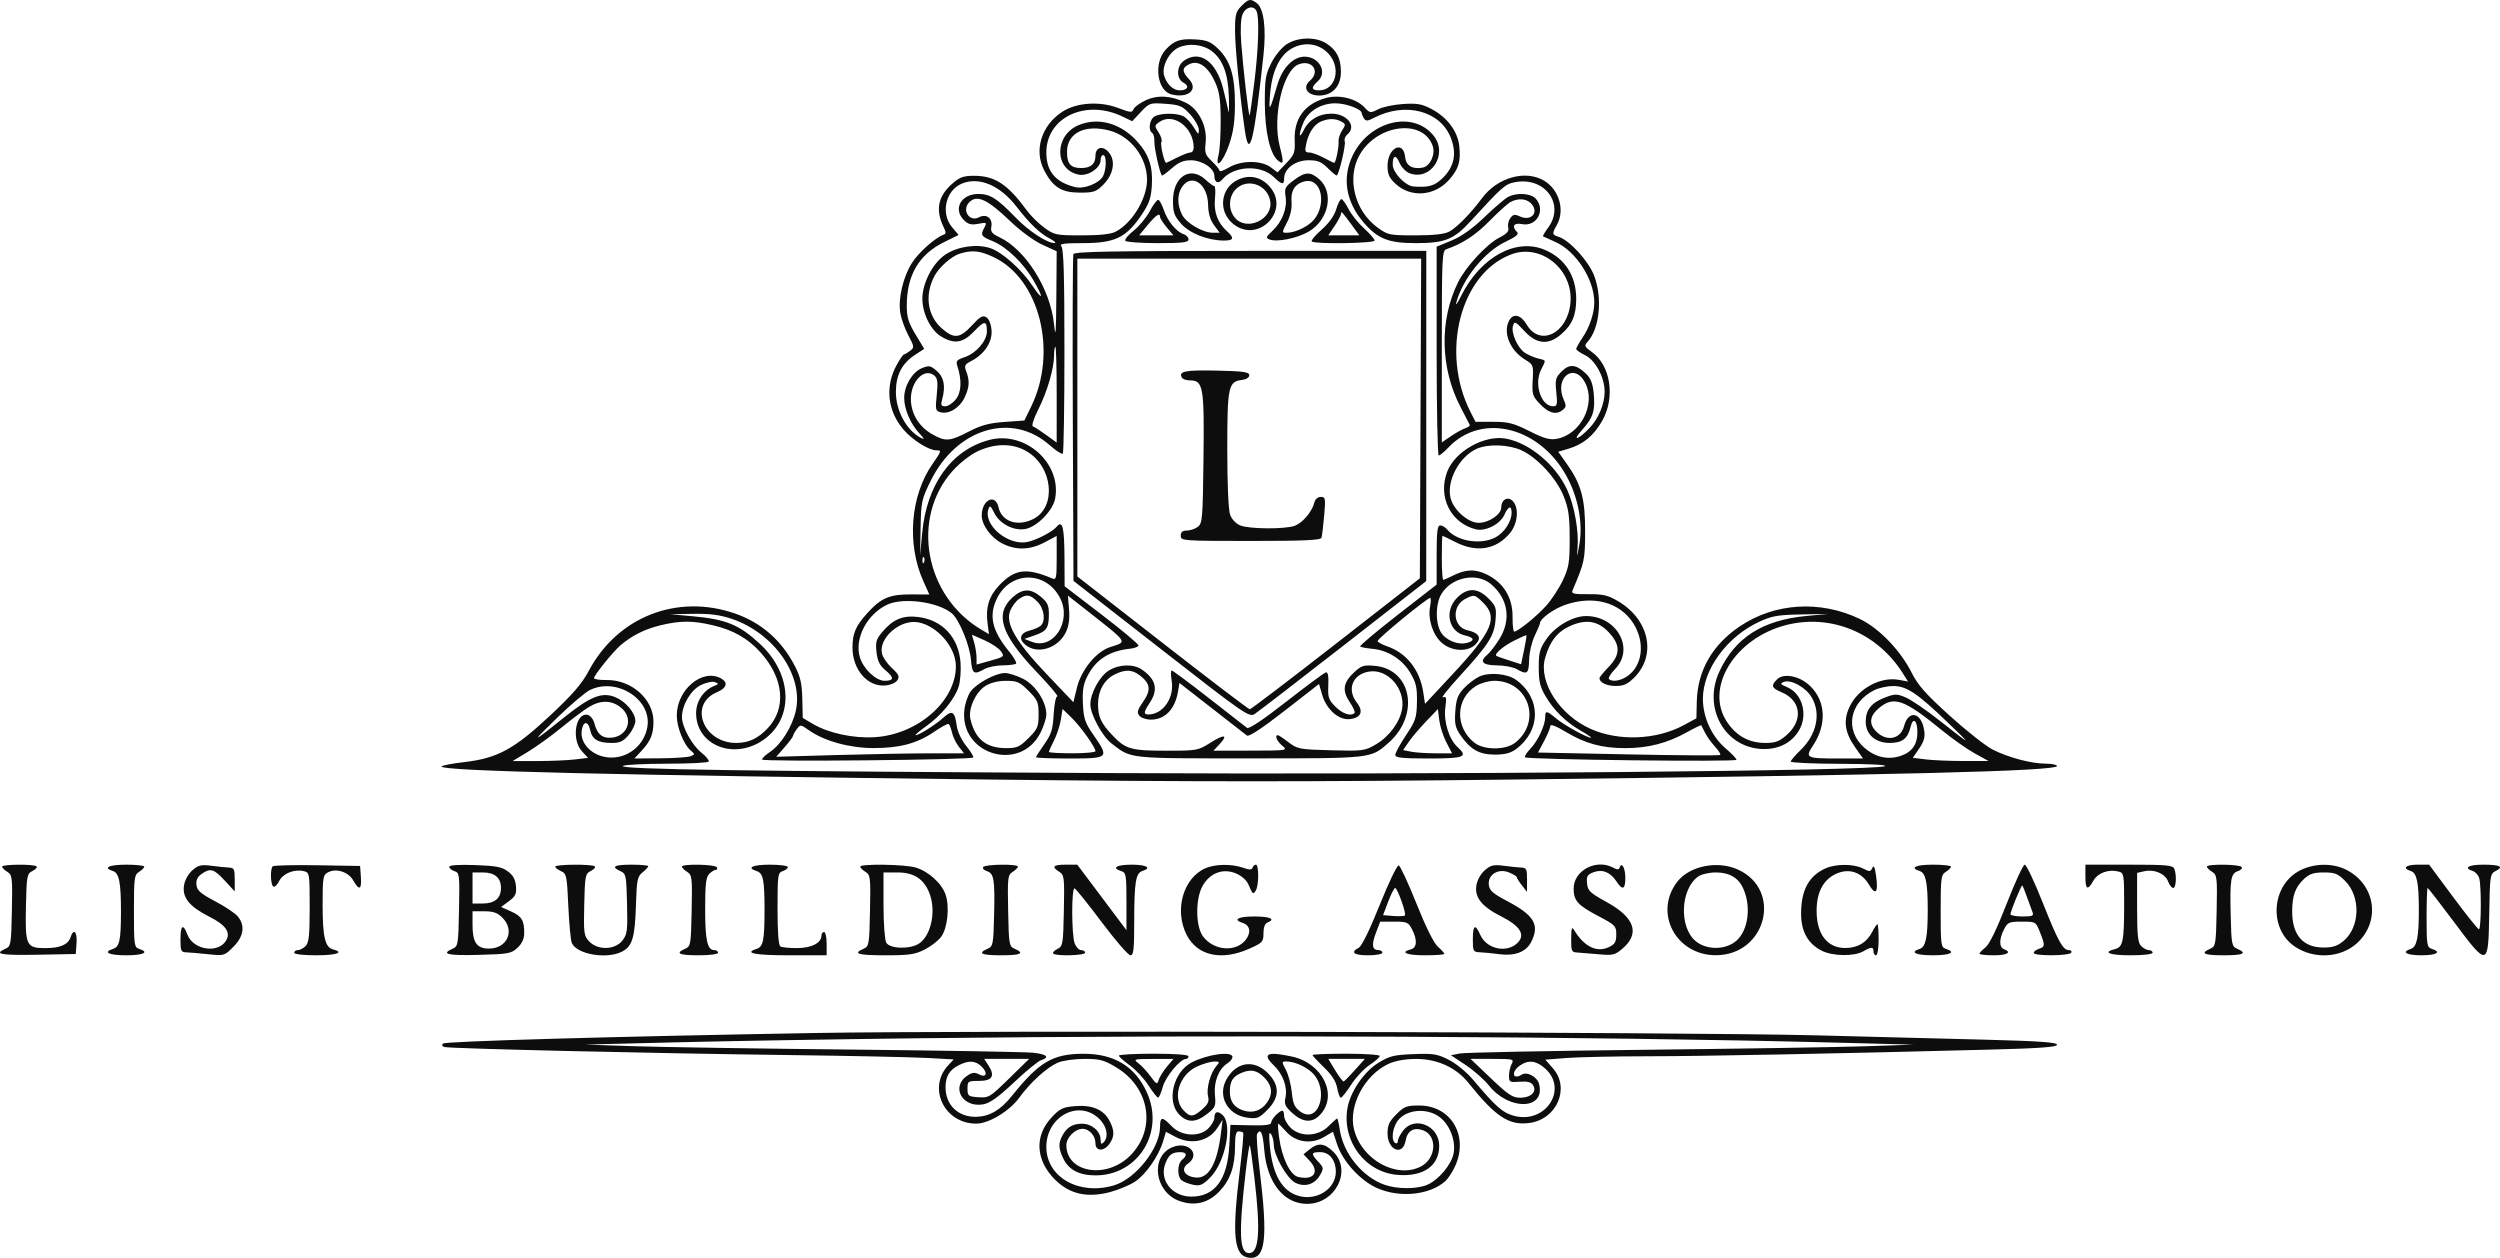 <?xml version="1.0" encoding="UTF-8"?>
<svg xmlns="http://www.w3.org/2000/svg" width="159" height="80" viewBox="0 0 159 80" fill="none">
  <path fill-rule="evenodd" clip-rule="evenodd" d="M79.929 0.196C80.377 0.524 80.541 1.793 80.357 3.503C79.766 8.99 79.454 10.246 79.171 8.285C78.849 6.055 78.548 3 78.548 1.958C78.548 0.937 78.599 0.738 78.951 0.385C79.414 -0.079 79.525 -0.1 79.929 0.196ZM79.02 0.928C78.914 1.2 78.882 1.906 78.94 2.696C79.062 4.352 79.413 7.404 79.475 7.342C79.501 7.316 79.635 6.375 79.774 5.249C80.036 3.134 80.102 1.19 79.927 0.736C79.764 0.31 79.216 0.426 79.02 0.928ZM77.478 3.109C78.256 3.865 78.549 4.836 78.542 6.64C78.537 7.741 78.44 8.412 78.172 9.194C77.779 10.34 77.246 10.855 77.503 9.841C77.58 9.536 77.64 8.546 77.635 7.64C77.629 6.33 77.557 5.835 77.281 5.224C76.84 4.246 76.232 3.812 75.664 4.072C75.164 4.3 75.154 4.541 75.624 5.042C76.237 5.696 75.568 6.271 74.506 6.004C73.586 5.772 73.356 4.001 74.137 3.158C74.678 2.575 75.054 2.447 76.046 2.508C76.768 2.553 77.009 2.654 77.478 3.109ZM84.373 2.772C85.016 3.197 85.275 3.706 85.282 4.559C85.29 5.477 84.746 6.075 83.904 6.075C83.137 6.075 82.813 5.561 83.31 5.135C83.994 4.548 83.454 3.764 82.593 4.092C81.598 4.471 80.911 7.432 81.388 9.287C81.663 10.358 81.644 10.512 81.273 10.204C80.771 9.786 80.446 8.363 80.442 6.569C80.439 5.049 80.488 4.74 80.849 4.016C81.08 3.554 81.505 3.031 81.819 2.822C82.534 2.348 83.695 2.325 84.373 2.772ZM74.966 3.021C74.351 3.298 73.865 4.237 74.039 4.811C74.206 5.361 74.614 5.746 75.029 5.746C75.541 5.746 75.672 5.472 75.264 5.254C74.8 5.005 74.819 4.196 75.297 3.861C76.301 3.156 77.346 3.894 77.787 5.619C77.932 6.187 78.083 6.837 78.124 7.063C78.165 7.29 78.178 6.874 78.155 6.14C78.108 4.675 77.764 3.771 77.053 3.239C76.496 2.822 75.614 2.73 74.966 3.021ZM82.164 3.079C81.383 3.51 80.891 4.543 80.777 5.993C80.682 7.196 80.736 7.127 81.244 5.385C81.555 4.32 82.247 3.604 82.968 3.604C83.902 3.604 84.443 4.594 83.818 5.161C83.369 5.568 83.391 5.746 83.89 5.746C84.947 5.746 85.32 4.344 84.507 3.432C83.915 2.769 82.982 2.628 82.164 3.079ZM75.424 6.535C76.234 6.931 76.79 8.044 76.68 9.051C76.606 9.723 76.649 9.852 77.08 10.259C77.345 10.51 77.561 10.78 77.561 10.86C77.561 10.94 77.832 10.845 78.162 10.65C78.94 10.19 80.213 10.186 80.821 10.641L81.251 10.962L81.814 10.372C82.322 9.839 82.374 9.697 82.342 8.93C82.284 7.537 82.983 6.595 84.35 6.227C85.18 6.003 86.254 6.269 86.778 6.827C87.126 7.199 87.16 7.203 87.651 6.949C87.932 6.803 88.643 6.653 89.232 6.615C90.119 6.557 90.426 6.61 91.032 6.928C92.029 7.45 92.702 8.336 92.807 9.265C92.918 10.258 92.779 10.733 92.174 11.423C91.248 12.48 89.725 12.597 88.752 11.686C88.35 11.31 88.247 11.078 88.247 10.55C88.247 9.394 89.26 8.885 89.367 9.988C89.42 10.54 89.831 10.786 90.489 10.659C90.959 10.568 91.307 9.804 91.118 9.274C90.504 7.546 87.62 7.886 86.49 9.819C85.628 11.292 86.139 13.404 87.617 14.476C88.267 14.948 88.368 14.969 90.006 14.969C91.163 14.969 91.859 14.894 92.159 14.736C92.65 14.477 93.539 13.574 94.248 12.614C95.232 11.279 97.035 10.776 98.225 11.504C99.172 12.082 99.54 13.389 99.014 14.31C98.699 14.863 98.709 14.928 99.125 15.06C99.832 15.285 101.045 16.616 101.393 17.546C101.927 18.977 101.736 20.893 100.973 21.737C100.744 21.991 100.768 22.049 101.243 22.388C102.442 23.243 102.746 25.285 101.895 26.772C101.351 27.721 100.695 28.261 99.743 28.543L99.103 28.732L99.668 29.529C100.572 30.803 100.824 31.747 100.814 33.828C100.806 35.624 100.782 35.736 100.016 37.543C99.924 37.761 100.075 37.798 101.023 37.79C101.955 37.782 102.265 37.856 102.913 38.237C104.891 39.403 105.372 41.655 103.948 43.083C103.518 43.513 103.269 43.628 102.762 43.628C102.183 43.628 101.727 43.407 101.727 43.126C101.727 43.068 101.986 42.752 102.302 42.426C103.059 41.645 103.07 41.032 102.343 40.243C101.644 39.485 100.894 39.354 99.864 39.811C99.048 40.172 98.553 40.808 98.264 41.867C97.846 43.395 99.204 45.49 101.181 46.365C102.963 47.155 105.357 47.057 107.085 46.122L107.891 45.685L107.916 44.616C107.961 42.655 108.906 41.006 110.661 39.829C112.883 38.339 115.758 38.162 118.271 39.358C119.5 39.944 120.875 41.367 121.583 42.787C121.975 43.573 122.475 44.138 124.006 45.523C125.067 46.482 126.294 47.45 126.733 47.673C127.734 48.181 129.2 48.569 130.118 48.569C130.506 48.569 130.824 48.636 130.824 48.717C130.824 49.044 120.781 49.294 96.16 49.58C83.605 49.726 75.688 49.726 63.035 49.58C39.177 49.304 28.08 49.041 28.08 48.752C28.08 48.689 28.743 48.561 29.554 48.466C31.646 48.223 32.715 47.638 35.03 45.469C36.429 44.158 37.013 43.48 37.447 42.664C39.271 39.235 43.056 37.747 46.733 39.014C48.415 39.594 49.71 40.727 50.553 42.358C50.905 43.038 51.003 43.47 51.026 44.438L51.055 45.66L51.693 46.037C52.699 46.632 54.283 46.972 55.648 46.884C58.383 46.708 60.794 44.592 60.794 42.367C60.794 41.172 59.623 39.81 58.399 39.58C57.255 39.365 55.849 40.593 56.099 41.588C56.157 41.821 56.441 42.228 56.73 42.493C57.159 42.885 57.222 43.026 57.076 43.259C56.972 43.425 56.645 43.567 56.296 43.597C55.174 43.692 54.218 42.583 54.218 41.184C54.218 40.289 54.419 39.818 55.144 39.014C56.031 38.03 56.566 37.798 57.937 37.804L59.107 37.81L58.728 36.972C57.657 34.601 57.899 31.522 59.314 29.5C59.882 28.687 59.896 28.64 59.554 28.64C59.066 28.64 58.029 27.986 57.461 27.321C56.43 26.114 56.275 24.554 57.05 23.173C57.243 22.828 57.444 22.543 57.495 22.54C57.546 22.538 57.72 22.435 57.881 22.312C58.16 22.101 58.154 22.052 57.773 21.333C57.552 20.917 57.322 20.282 57.261 19.922C57.108 19.015 57.429 17.626 57.998 16.726C58.424 16.053 59.493 15.102 60.023 14.924C60.173 14.873 60.173 14.767 60.023 14.461C59.48 13.354 59.648 12.488 60.563 11.683C61.037 11.266 61.274 11.181 61.957 11.181C63.27 11.181 64.088 11.718 65.299 13.374C65.552 13.72 66.058 14.221 66.424 14.486C67.059 14.947 67.169 14.969 68.799 14.969C69.952 14.969 70.654 14.893 70.953 14.737C72.014 14.181 72.951 12.63 72.951 11.428C72.951 10.012 71.903 8.649 70.543 8.298C68.982 7.895 67.862 8.463 67.862 9.658C67.862 10.425 68.093 10.687 68.766 10.687C69.374 10.687 69.671 10.431 69.671 9.908C69.671 9.344 70.15 9.234 70.534 9.708C70.97 10.248 70.817 11.097 70.166 11.749C69.72 12.196 69.557 12.252 68.693 12.252C67.519 12.252 66.97 11.912 66.413 10.842C65.747 9.56 66.224 7.994 67.549 7.116C68.446 6.521 69.941 6.418 71.119 6.869C71.887 7.164 72.003 7.173 72.089 6.95C72.143 6.81 72.49 6.554 72.86 6.381C73.624 6.025 74.484 6.076 75.424 6.535ZM72.562 7.119L72.007 7.709L71.373 7.405C69.04 6.287 66.547 7.471 66.547 9.699C66.547 10.903 67.13 11.598 68.395 11.902C68.955 12.036 69.909 11.658 70.151 11.206C70.374 10.788 70.383 9.863 70.164 9.863C70.073 9.863 69.999 10.006 69.999 10.181C69.999 10.688 69.192 11.225 68.605 11.107C67.042 10.794 67.039 8.613 68.6 7.959C69.849 7.437 71.28 7.834 72.322 8.992C73.082 9.837 73.342 10.636 73.254 11.857C73.197 12.655 73.069 12.995 72.537 13.764C71.595 15.128 70.872 15.463 68.872 15.463C67.652 15.463 67.347 15.507 67.501 15.661C67.647 15.808 67.698 17.511 67.698 22.304C67.698 25.849 67.651 28.797 67.594 28.854C67.537 28.911 67.154 28.663 66.745 28.302C64.347 26.187 60.84 27.241 59.198 30.571C58.612 31.757 58.579 31.911 58.55 33.566L58.52 35.31L58.65 33.91C58.937 30.806 60.511 28.618 62.916 27.981C65.194 27.378 67.529 29.457 67.107 31.712C66.966 32.468 65.97 33.491 65.232 33.639C64.49 33.787 63.584 33.326 63.233 32.622C62.996 32.145 62.947 32.116 62.859 32.394C62.534 33.42 64.163 34.753 65.383 34.46C65.995 34.313 66.944 33.813 67.201 33.503C67.574 33.053 67.692 33.521 67.701 35.475L67.71 37.287L70.078 39.099C71.381 40.095 72.429 40.976 72.407 41.057C72.385 41.138 72.149 41.228 71.882 41.256C70.552 41.397 69.7 41.944 69.162 42.999C68.895 43.523 68.832 43.907 68.874 44.76C68.919 45.709 69.007 45.968 69.545 46.743C70.561 48.208 70.529 48.24 68.027 48.24C66.851 48.24 65.89 48.205 65.89 48.162C65.89 48.119 66.128 47.746 66.419 47.332C66.865 46.697 66.958 46.401 67.013 45.433C67.049 44.803 67.152 44.287 67.243 44.287C67.334 44.287 66.744 43.591 65.933 42.74C63.653 40.351 63.234 39.046 64.407 37.987C65.034 37.42 65.556 37.413 66.206 37.96C66.623 38.312 66.711 38.507 66.709 39.072C66.706 39.95 66.575 40.141 65.791 40.413L65.15 40.636L65.627 40.82C67.003 41.349 68.184 39.511 67.419 38.031C66.528 36.308 64.304 36.299 63.43 38.015C62.868 39.12 63.075 40.085 64.161 41.412C64.472 41.792 64.68 42.15 64.623 42.207C64.566 42.264 64.181 42.313 63.766 42.316C63.352 42.319 62.828 42.428 62.602 42.557C61.936 42.939 61.825 42.858 61.749 41.939C61.674 41.029 60.998 39.391 60.54 39.011C59.658 38.277 57.431 37.978 56.422 38.458C55.132 39.071 54.332 40.614 54.688 41.804C54.908 42.538 55.706 43.298 56.258 43.298C56.859 43.298 56.883 43.105 56.34 42.651C55.947 42.321 55.811 42.053 55.746 41.477C55.674 40.836 55.726 40.655 56.111 40.197C56.787 39.391 57.418 39.124 58.381 39.239C59.934 39.423 60.974 40.538 61.09 42.144C61.128 42.669 61.073 43.361 60.968 43.681C60.704 44.482 59.861 45.507 58.906 46.187C58.466 46.501 58.165 46.757 58.238 46.757C58.453 46.757 59.525 46.079 59.999 45.643C60.544 45.142 60.724 45.242 60.84 46.112C60.896 46.53 61.134 47.045 61.455 47.445C61.742 47.803 61.941 48.133 61.897 48.177C61.744 48.331 48.464 48.459 48.465 48.307C48.465 48.225 48.69 48.009 48.965 47.828C49.667 47.366 50.386 46.221 50.613 45.205C51.113 42.967 49.228 40.263 46.538 39.359C45.776 39.103 45.149 39.022 44.072 39.04L42.629 39.065L44.026 39.191C46.188 39.386 47.018 39.727 48.35 40.969C50.478 42.953 50.497 45.857 48.392 47.163C46.53 48.318 44.272 47.329 44.272 45.358C44.272 44.603 44.742 43.896 45.423 43.626C45.716 43.511 45.721 43.484 45.476 43.384C45.324 43.322 44.926 43.402 44.592 43.561C43.95 43.866 43.379 44.818 43.372 45.593C43.366 46.213 44.003 47.384 44.609 47.868C44.91 48.108 45.119 48.364 45.074 48.437C45.029 48.51 43.832 48.57 42.413 48.572C40.995 48.573 39.735 48.637 39.615 48.713C39.27 48.932 47.462 49.052 70.575 49.168C91.976 49.275 119.126 49.033 119.876 48.73C120.083 48.646 118.959 48.586 117.056 48.579C115.316 48.574 113.892 48.509 113.892 48.437C113.892 48.364 114.159 48.049 114.486 47.737C115.551 46.721 115.838 45.363 115.207 44.326C114.828 43.703 113.899 43.196 113.454 43.37C113.195 43.471 113.227 43.52 113.675 43.71C114.651 44.124 115.008 45.501 114.396 46.491C113.929 47.246 113.139 47.652 112.161 47.639C109.727 47.605 108.266 45.045 109.351 42.711C110.353 40.555 112.095 39.441 114.878 39.177L116.275 39.044L114.549 39.078C113.072 39.106 112.687 39.173 111.883 39.546C109.828 40.498 108.301 42.59 108.304 44.451C108.306 45.627 108.865 46.839 109.759 47.606C110.133 47.926 110.439 48.249 110.439 48.323C110.439 48.47 97.143 48.314 96.994 48.164C96.943 48.113 97.095 47.868 97.333 47.62C97.809 47.122 98.275 46.128 98.275 45.61C98.275 45.176 98.37 45.188 98.973 45.696C99.465 46.111 100.936 46.924 101.187 46.92C101.258 46.919 100.983 46.728 100.576 46.497C99.608 45.946 98.843 45.203 98.302 44.287C97.945 43.683 97.864 43.342 97.864 42.448C97.864 41.495 97.929 41.256 98.359 40.636C98.922 39.824 100.033 39.181 100.874 39.181C102.835 39.181 103.979 41.249 102.731 42.539C102.447 42.833 102.265 43.124 102.327 43.186C102.521 43.381 103.038 43.309 103.467 43.027C104.468 42.37 104.653 40.866 103.882 39.649C103.026 38.296 101.319 37.839 99.517 38.48C98.786 38.74 97.946 39.355 97.946 39.63C97.946 39.688 97.794 40.05 97.608 40.435C97.418 40.828 97.262 41.5 97.251 41.969C97.231 42.86 97.129 42.937 96.466 42.557C96.24 42.428 95.667 42.319 95.192 42.316C94.274 42.31 94.069 42.071 94.604 41.63C94.755 41.506 95.088 41.075 95.344 40.672C96.132 39.431 95.93 38.081 94.816 37.142C93.923 36.389 92.325 36.708 91.68 37.768C91.309 38.378 91.276 39.51 91.612 40.159C91.884 40.686 92.689 41.039 93.28 40.891C93.816 40.756 93.771 40.547 93.179 40.416C92.122 40.184 91.841 38.848 92.673 38.015C93.328 37.359 93.979 37.373 94.663 38.058C95.142 38.538 95.181 38.655 95.117 39.422C95.034 40.434 94.682 40.986 92.853 42.984C92.116 43.79 91.628 44.405 91.769 44.351C91.988 44.267 92.011 44.366 91.922 45.011C91.805 45.872 92.159 47.021 92.691 47.504C93.392 48.139 93.145 48.24 90.877 48.24C89.165 48.24 88.74 48.194 88.74 48.011C88.74 47.886 89.046 47.324 89.419 46.764C90.037 45.837 90.101 45.644 90.118 44.645C90.134 43.731 90.064 43.42 89.701 42.803C89.194 41.939 88.272 41.353 87.277 41.264C86.9 41.23 86.554 41.163 86.507 41.116C86.459 41.068 87.534 40.164 88.895 39.105L91.37 37.181V35.299C91.37 33.809 91.418 33.416 91.597 33.416C91.721 33.416 91.919 33.532 92.037 33.674C92.657 34.423 94.16 34.671 95.107 34.18C95.667 33.89 96.138 33.169 96.138 32.601C96.138 32.119 95.924 32.184 95.677 32.742C95.415 33.337 94.471 33.817 93.863 33.665C92.263 33.264 91.436 31.61 92.038 30.009C92.527 28.706 94.413 27.642 95.781 27.897C97.287 28.176 98.956 29.575 99.678 31.164C100.138 32.176 100.427 33.817 100.331 34.877C100.273 35.518 100.29 35.485 100.44 34.675C100.674 33.41 100.423 31.867 99.767 30.541C98.111 27.195 94.303 26.158 92.12 28.46C91.855 28.74 91.577 28.969 91.504 28.969C91.43 28.969 91.37 25.981 91.37 22.329V15.688L92.315 15.3C92.95 15.039 93.639 14.549 94.411 13.809C95.044 13.202 95.724 12.623 95.921 12.52C96.473 12.234 97.364 12.293 97.674 12.635C98.323 13.354 97.737 14.441 96.799 14.254C96.277 14.149 96.124 14.395 96.485 14.758C96.62 14.893 96.426 15.056 95.751 15.376C94.413 16.01 93.025 17.728 92.618 19.251C92.558 19.478 92.697 19.283 92.929 18.818C94.153 16.359 96.403 15.115 98.236 15.883C99.526 16.423 100.247 17.543 100.247 19.006C100.247 20.064 99.98 20.679 99.254 21.291C98.457 21.963 97.718 21.886 96.949 21.052C96.389 20.445 96.321 20.413 96.227 20.71C96.086 21.156 96.516 22.134 96.987 22.439C97.198 22.576 97.574 22.738 97.822 22.799C98.356 22.931 98.338 22.861 98.009 23.523C97.551 24.442 98.017 25.84 98.781 25.84C99.036 25.84 99.061 25.726 98.981 24.948C98.898 24.14 98.93 24.015 99.324 23.62C99.823 23.12 100.248 23.165 100.886 23.783C101.165 24.053 101.302 24.405 101.358 24.993C101.467 26.121 101.33 26.555 100.613 27.353C99.937 28.105 100.373 27.98 101.102 27.213C101.671 26.612 102.055 25.684 102.055 24.909C102.055 23.999 101.463 22.901 100.802 22.585C100.497 22.439 100.247 22.263 100.247 22.193C100.247 22.123 100.431 21.795 100.656 21.463C101.097 20.811 101.396 19.916 101.397 19.24C101.4 17.773 100.227 15.956 98.904 15.38C98.513 15.209 98.167 15.052 98.137 15.032C98.106 15.012 98.252 14.763 98.462 14.479C99.552 13.001 98.265 11.228 96.362 11.586C95.729 11.705 95.558 11.855 93.507 14.092C92.462 15.232 91.881 15.463 90.065 15.463C88.295 15.463 87.62 15.195 86.712 14.132C85.603 12.835 85.353 11.342 86.008 9.934C87.052 7.688 89.886 6.984 91.191 8.647C92.112 9.819 90.997 11.531 89.648 11.018C89.412 10.928 89.124 10.63 89.009 10.356C88.781 9.812 88.576 9.863 88.576 10.465C88.576 10.972 89.376 11.821 89.891 11.86C90.88 11.935 91.256 11.822 91.785 11.293C92.494 10.582 92.655 9.768 92.279 8.783C91.618 7.049 89.386 6.459 87.395 7.49C86.976 7.708 86.864 7.715 86.748 7.532C86.671 7.41 86.607 7.257 86.605 7.191C86.6 6.939 85.601 6.569 84.926 6.57C84.02 6.571 83.201 7.068 82.894 7.803C82.571 8.577 82.601 8.923 82.933 8.249C83.246 7.612 83.899 7.228 84.668 7.228C85.685 7.228 86.31 8.037 85.691 8.552C85.551 8.668 85.478 8.869 85.527 8.998C85.603 9.197 85.193 10.975 85.028 11.16C84.998 11.193 84.743 10.99 84.46 10.707C84.039 10.284 83.816 10.193 83.213 10.193C82.392 10.193 81.671 10.728 81.671 11.338C81.671 11.783 81.534 11.763 80.989 11.24C80.174 10.457 78.453 10.55 77.736 11.415C77.482 11.723 77.233 11.608 77.233 11.183C77.233 10.707 76.456 10.193 75.737 10.193C75.266 10.193 74.959 10.323 74.52 10.709C74.198 10.992 73.915 11.196 73.891 11.162C73.746 10.946 73.401 9.376 73.418 9.004C73.429 8.758 73.367 8.512 73.28 8.459C73.002 8.287 73.11 7.576 73.441 7.398C73.854 7.177 74.863 7.18 75.279 7.403C75.459 7.5 75.75 7.814 75.926 8.103C76.213 8.575 76.245 8.591 76.246 8.255C76.246 8.05 75.998 7.611 75.695 7.279C75.197 6.735 75.044 6.669 74.13 6.603C73.143 6.531 73.103 6.544 72.562 7.119ZM73.708 7.777C73.423 7.986 73.422 8.018 73.691 8.428C73.846 8.666 73.925 8.939 73.865 9.036C73.777 9.178 74.049 10.357 74.169 10.357C74.188 10.357 74.494 10.209 74.849 10.028C75.204 9.847 75.589 9.699 75.706 9.699C75.822 9.699 75.918 9.561 75.918 9.394C75.918 8.084 74.602 7.122 73.708 7.777ZM84.023 7.724C83.583 7.901 83.22 8.45 83.072 9.163C82.978 9.614 83.008 9.699 83.263 9.699C83.43 9.699 83.843 9.847 84.18 10.028C84.517 10.209 84.821 10.357 84.856 10.357C84.957 10.357 85.169 9.311 85.132 8.988C85.114 8.824 85.216 8.511 85.358 8.294C85.598 7.926 85.594 7.886 85.299 7.728C84.922 7.526 84.517 7.524 84.023 7.724ZM76.673 11.428C76.917 11.654 77.168 11.84 77.232 11.84C77.296 11.84 77.314 12.198 77.272 12.636C77.19 13.496 77.436 14.161 78.038 14.707C78.521 15.146 78.47 15.299 77.838 15.299C76.82 15.299 75.65 14.836 75.111 14.22C74.679 13.727 74.602 13.508 74.602 12.764C74.602 11.233 75.7 10.525 76.673 11.428ZM83.891 11.387C84.862 12.224 84.52 13.975 83.239 14.727C82.508 15.156 81.225 15.415 80.744 15.23C80.49 15.133 80.51 15.07 80.918 14.691C81.544 14.109 81.879 13.252 81.765 12.519C81.681 11.978 81.729 11.88 82.274 11.469C83.003 10.919 83.329 10.903 83.891 11.387ZM80.726 11.842C82.128 13.383 79.996 15.562 78.402 14.218C77.443 13.41 77.635 11.921 78.764 11.416C79.48 11.095 80.186 11.248 80.726 11.842ZM61.186 11.672C60.145 12.093 59.808 13.565 60.551 14.449L60.965 14.943L60.024 15.409C58.442 16.194 57.673 17.507 57.671 19.426C57.67 20.175 57.771 20.51 58.225 21.265L58.78 22.188L58.191 22.572C57.37 23.11 56.987 23.843 56.978 24.898C56.967 26.106 57.651 27.373 58.574 27.852C58.825 27.983 58.797 27.91 58.46 27.549C57.906 26.956 57.506 26.017 57.506 25.307C57.506 24.537 58.023 23.664 58.626 23.418C59.087 23.229 59.179 23.246 59.576 23.588C60.038 23.986 60.149 24.559 59.924 25.387C59.82 25.768 59.852 25.84 60.121 25.84C60.297 25.84 60.6 25.637 60.795 25.389C61.152 24.934 61.182 24.174 60.881 23.263C60.782 22.964 60.854 22.881 61.349 22.717C62.077 22.476 62.766 21.679 62.766 21.078C62.766 20.375 62.618 20.374 61.953 21.074C61.24 21.825 60.688 21.907 59.839 21.389C59.189 20.992 58.665 19.929 58.662 19.004C58.659 18.006 59.329 16.72 60.128 16.19C60.913 15.67 62.119 15.497 62.98 15.782C63.737 16.032 64.948 17.109 65.655 18.162C66.34 19.181 66.394 18.986 65.742 17.851C65.113 16.757 64.026 15.705 63.151 15.345C62.386 15.03 62.343 14.959 62.613 14.455C62.776 14.149 62.749 14.134 62.217 14.234C61.765 14.319 61.575 14.269 61.302 13.996C60.593 13.286 61.126 12.333 62.232 12.335C62.973 12.336 63.413 12.616 64.595 13.836C65.441 14.71 66.606 15.471 67.075 15.457C67.192 15.453 67.065 15.333 66.794 15.19C66.123 14.836 65.498 14.238 64.642 13.132C63.603 11.789 62.279 11.229 61.186 11.672ZM75.187 11.876C74.863 12.34 74.86 13.037 75.181 13.658C75.46 14.198 76.501 14.804 77.149 14.804H77.571L77.212 14.317C76.965 13.982 76.847 13.575 76.835 13.015C76.808 11.693 75.801 10.998 75.187 11.876ZM82.402 11.849C82.188 12.087 82.11 12.386 82.143 12.844C82.174 13.265 82.069 13.735 81.851 14.152C81.521 14.787 81.52 14.804 81.828 14.804C82.308 14.804 83.026 14.493 83.439 14.106C84.336 13.263 84.165 11.51 83.184 11.51C82.913 11.51 82.577 11.656 82.402 11.849ZM78.576 12.056C78.135 12.527 78.112 13.318 78.526 13.831C79.278 14.761 81.009 13.939 80.782 12.76C80.58 11.712 79.287 11.299 78.576 12.056ZM61.648 12.861C61.146 13.364 61.657 14.147 62.273 13.816C62.737 13.568 63.15 13.893 63.048 14.427C62.989 14.737 63.088 14.863 63.569 15.091C65.228 15.874 66.801 18.378 67.035 20.607C67.137 21.581 67.164 21.26 67.183 18.893L67.205 15.982L66.288 15.561C65.763 15.32 64.903 14.691 64.274 14.088C62.8 12.674 62.142 12.367 61.648 12.861ZM74.03 13.385C74.269 14.082 74.823 14.748 75.286 14.895C75.452 14.948 75.589 15.097 75.589 15.227C75.589 15.419 75.22 15.463 73.626 15.463C72.546 15.463 71.621 15.396 71.57 15.313C71.519 15.23 71.761 14.937 72.109 14.662C72.456 14.386 72.919 13.823 73.137 13.412C73.355 13 73.597 12.684 73.674 12.71C73.752 12.736 73.912 13.039 74.03 13.385ZM85.766 13.292C85.942 13.638 86.387 14.194 86.755 14.527C87.124 14.86 87.425 15.207 87.425 15.298C87.425 15.48 83.607 15.536 83.428 15.357C83.37 15.299 83.652 14.96 84.055 14.605C84.522 14.194 84.859 13.723 84.982 13.311C85.088 12.955 85.236 12.663 85.31 12.663C85.385 12.663 85.59 12.946 85.766 13.292ZM96.055 12.856C95.874 12.957 95.277 13.498 94.727 14.058C93.853 14.949 92.996 15.509 91.987 15.85C91.719 15.94 91.699 16.384 91.699 22.041V28.136L92.287 27.736C92.61 27.516 93.021 27.29 93.2 27.233C93.379 27.176 93.502 27.08 93.474 27.02C93.446 26.959 93.182 26.448 92.888 25.883C91.596 23.399 91.537 20.367 92.735 17.947C93.219 16.968 94.557 15.521 95.357 15.113C95.844 14.864 95.985 14.704 95.924 14.471C95.88 14.3 95.939 14.031 96.055 13.871C96.228 13.634 96.337 13.615 96.664 13.764C97.405 14.102 97.917 13.482 97.359 12.922C97.059 12.622 96.525 12.595 96.055 12.856ZM85.288 13.595C85.288 13.692 85.105 14.04 84.882 14.37L84.476 14.969H85.465H86.455L86.004 14.351C85.362 13.472 85.288 13.395 85.288 13.595ZM72.99 14.313L72.447 14.969H73.539H74.632L74.206 14.462C73.972 14.184 73.78 13.887 73.78 13.803C73.78 13.503 73.525 13.668 72.99 14.313ZM61.057 16.128C60.507 16.293 59.707 17.008 59.405 17.604C58.801 18.798 58.995 20.09 59.898 20.884C60.673 21.565 61.047 21.529 61.813 20.698C62.337 20.129 62.503 20.036 62.733 20.18C62.903 20.287 63.032 20.614 63.062 21.016C63.118 21.761 62.607 22.529 61.765 22.965C61.352 23.179 61.315 23.258 61.456 23.629C61.682 24.225 61.655 24.636 61.347 25.287C61.039 25.936 60.352 26.36 59.83 26.223C59.498 26.136 59.48 26.06 59.577 25.115C59.66 24.304 59.629 24.057 59.423 23.886C58.789 23.358 57.907 24.265 57.932 25.42C57.952 26.329 58.458 27.15 59.287 27.616C60.14 28.097 60.394 28.079 61.605 27.453C62.4 27.042 62.905 26.905 63.888 26.835L65.15 26.746L65.586 25.85C67.287 22.352 66.112 17.717 63.177 16.345C62.313 15.941 61.843 15.893 61.057 16.128ZM90.71 26.457L90.708 36.957L85.424 41.075C82.518 43.34 79.98 45.294 79.784 45.419C79.449 45.632 79.098 45.388 73.851 41.294L68.273 36.944L68.231 26.656C68.207 20.998 68.224 16.276 68.267 16.163C68.328 16.001 70.734 15.957 79.529 15.957H90.713L90.71 26.457ZM96.123 16.175C92.889 17.379 91.588 22.401 93.526 26.205L93.843 26.828H94.968C95.931 26.828 96.263 26.913 97.276 27.421C98.219 27.894 98.573 27.992 99.019 27.908C100.539 27.623 101.514 25.696 100.82 24.352C100.12 22.996 98.821 24.034 99.46 25.438C99.632 25.817 99.616 25.907 99.345 26.105C98.933 26.407 98.464 26.258 97.891 25.644C97.469 25.192 97.43 25.051 97.48 24.173C97.533 23.23 97.519 23.192 96.999 22.875C96.037 22.289 95.571 21.156 95.979 20.393C96.242 19.901 96.724 20.01 97.099 20.646C97.939 22.073 99.694 21.208 99.879 19.274C100.082 17.16 98.028 15.465 96.123 16.175ZM68.52 26.558V36.664L73.937 40.887C76.917 43.21 79.413 45.11 79.485 45.11C79.557 45.11 82.02 43.236 84.959 40.946L90.302 36.781L90.344 26.616L90.386 16.451H79.453H68.52V26.558ZM67.04 22.593C67.04 23.421 66.608 24.905 66.036 26.04C65.737 26.634 65.594 27.086 65.695 27.12C65.79 27.152 66.169 27.396 66.537 27.663L67.205 28.148V25.099C67.205 23.423 67.168 22.051 67.123 22.051C67.077 22.051 67.04 22.295 67.04 22.593ZM79.452 23.863C79.452 24.01 79.269 24.131 79.002 24.162C78.121 24.264 78.055 24.575 78.055 28.569C78.055 30.723 78.126 32.42 78.23 32.717C78.336 33.024 78.591 33.297 78.881 33.418C79.447 33.653 81.755 33.666 82.355 33.437C82.846 33.25 83.444 32.545 83.583 31.989C83.643 31.75 83.801 31.604 84 31.604C84.299 31.604 84.314 31.688 84.217 32.798C84.159 33.455 84.083 34.085 84.047 34.199C83.998 34.357 82.95 34.404 79.539 34.404C75.205 34.404 75.096 34.396 75.096 34.075C75.096 33.841 75.205 33.745 75.475 33.745C75.684 33.745 75.998 33.641 76.174 33.512C76.473 33.293 76.496 33.015 76.542 29.131C76.596 24.593 76.526 24.193 75.677 24.193C75.458 24.193 75.234 24.119 75.178 24.028C74.924 23.616 75.357 23.526 77.369 23.57C79.09 23.608 79.452 23.659 79.452 23.863ZM62.188 28.698C61.712 28.921 61.037 29.447 60.594 29.94C57.908 32.933 58.805 37.911 62.415 40.047L62.899 40.334L62.813 39.685C62.673 38.644 62.892 37.918 63.555 37.221C64.538 36.188 65.28 36.093 66.917 36.788C67.178 36.899 67.205 36.78 67.205 35.497V34.084L66.441 34.491C65.507 34.989 64.619 35.012 63.74 34.562C63.027 34.198 62.439 33.396 62.438 32.788C62.437 31.786 63.307 31.358 63.506 32.263C63.707 33.179 64.731 33.519 65.731 33.002C67.215 32.233 66.96 29.68 65.302 28.706C64.413 28.184 63.295 28.182 62.188 28.698ZM93.918 28.544C92.81 29.039 91.986 30.596 92.258 31.681C92.448 32.439 93.372 33.251 94.044 33.251C94.697 33.251 95.48 32.717 95.48 32.271C95.48 31.781 95.891 31.546 96.202 31.858C96.629 32.285 96.539 33.304 96.022 33.92C95.151 34.957 93.915 35.161 92.59 34.487C92.145 34.261 91.763 34.076 91.74 34.076C91.717 34.075 91.699 34.705 91.699 35.475C91.699 36.245 91.74 36.875 91.789 36.875C91.839 36.875 92.079 36.773 92.324 36.648C93.205 36.197 93.797 36.168 94.56 36.538C95.624 37.054 96.21 38.014 96.199 39.222C96.194 39.743 96.241 40.169 96.303 40.169C96.535 40.169 97.72 39.212 98.335 38.528C98.684 38.139 99.164 37.404 99.402 36.895C99.782 36.078 99.833 35.765 99.831 34.24C99.829 32.823 99.76 32.339 99.45 31.561C98.999 30.431 97.773 29.099 96.759 28.637C95.942 28.266 94.636 28.223 93.918 28.544ZM58.669 35.653C58.677 35.845 58.716 35.884 58.769 35.753C58.816 35.634 58.81 35.492 58.756 35.437C58.701 35.383 58.663 35.48 58.669 35.653ZM64.798 38.104C64.61 38.236 64.362 38.569 64.249 38.844C63.922 39.636 64.602 40.813 66.596 42.906L68.268 44.66L68.493 43.736C68.77 42.596 69.725 41.435 70.62 41.149C71.717 40.798 71.814 40.942 69 38.73L67.919 37.88L67.991 38.755C68.041 39.351 67.979 39.809 67.796 40.195C67.306 41.229 65.998 41.647 65.223 41.018C64.759 40.642 64.879 40.252 65.506 40.095C65.761 40.03 66.063 39.901 66.176 39.806C66.522 39.519 66.418 38.707 65.979 38.267C65.514 37.801 65.276 37.768 64.798 38.104ZM93.156 38.112C92.308 38.574 92.418 39.883 93.322 40.082C94.07 40.247 94.258 40.569 93.847 40.982C93.351 41.479 92.357 41.44 91.715 40.898C91.135 40.409 90.801 39.392 90.953 38.578C91.01 38.275 91.013 38.028 90.96 38.028C90.762 38.028 87.573 40.646 87.614 40.775C87.638 40.849 87.915 40.999 88.23 41.108C89.46 41.531 90.309 42.616 90.521 44.035L90.63 44.766L92.403 42.862C94.909 40.17 95.287 39.291 94.342 38.345C93.796 37.798 93.75 37.789 93.156 38.112ZM41.988 39.773C40.998 40.013 40.143 40.445 39.442 41.06C38.957 41.486 37.779 42.952 37.779 43.13C37.779 43.202 38.134 43.255 38.567 43.249C40.156 43.224 41.56 44.462 41.56 45.887C41.56 46.703 41.384 47.127 40.769 47.787L40.348 48.24L41.981 48.228C42.88 48.222 43.752 48.163 43.919 48.097C44.207 47.983 44.208 47.965 43.934 47.738C43.495 47.374 43.047 46.259 43.043 45.522C43.035 43.876 44.653 42.501 45.845 43.139C46.327 43.398 46.227 43.761 45.601 44.023C43.777 44.787 44.709 47.251 46.821 47.251C47.607 47.251 48.207 46.972 48.824 46.319C50.031 45.041 49.852 43.139 48.371 41.496C47.559 40.596 46.648 40.076 45.339 39.767C44.047 39.462 43.264 39.463 41.988 39.773ZM113.645 39.742C110.319 40.568 108.361 43.797 109.871 45.965C110.476 46.833 111.259 47.251 112.283 47.251C112.914 47.251 113.165 47.157 113.634 46.745C114.701 45.806 114.547 44.544 113.303 44.024C112.671 43.759 112.618 43.609 113.017 43.21C113.443 42.784 114.466 42.988 115.129 43.633C116.12 44.595 116.192 46.079 115.311 47.412C114.788 48.204 114.859 48.24 116.943 48.24H118.488L117.994 47.538C117.315 46.572 117.215 45.809 117.65 44.915C118.207 43.772 119.614 43.02 120.785 43.24L121.352 43.347L121.017 42.816C119.398 40.255 116.48 39.038 113.645 39.742ZM61.961 40.884C62.042 41.169 62.109 41.597 62.109 41.834V42.266L63.005 42.016C63.867 41.776 63.892 41.753 63.66 41.422C63.528 41.232 63.058 40.917 62.616 40.722L61.812 40.367L61.961 40.884ZM96.291 40.749C95.588 41.108 95.023 41.593 95.169 41.712C95.204 41.74 95.572 41.872 95.987 42.005L96.74 42.247L96.93 41.343C97.034 40.846 97.102 40.422 97.08 40.402C97.059 40.382 96.704 40.538 96.291 40.749ZM72.634 42.591C73.527 43.207 73.678 43.859 73.123 44.699C72.733 45.288 72.715 45.44 73.033 45.44C73.97 45.44 74.702 44.379 74.518 43.288C74.458 42.931 74.458 42.64 74.519 42.64C74.579 42.64 75.639 43.429 76.876 44.393C78.112 45.357 79.206 46.211 79.308 46.29C79.428 46.384 80.308 45.798 81.818 44.618C83.096 43.62 84.227 42.784 84.331 42.762C84.457 42.735 84.507 43.006 84.48 43.587C84.446 44.355 84.497 44.508 84.934 44.946C85.389 45.402 85.919 45.575 86.15 45.344C86.203 45.291 86.064 44.979 85.84 44.649C85.343 43.915 85.423 43.406 86.139 42.744C86.591 42.327 86.742 42.282 87.454 42.35C89.8 42.576 90.309 45.488 88.309 47.246C87.172 48.246 87.299 48.233 79.451 48.233C71.656 48.233 71.982 48.267 70.706 47.296C70.111 46.843 69.34 45.423 69.346 44.79C69.352 44.078 69.945 42.998 70.524 42.644C71.189 42.237 72.09 42.215 72.634 42.591ZM70.895 42.895C70.234 43.222 69.835 43.93 69.835 44.776C69.835 45.58 70.016 45.981 70.718 46.73C71.576 47.646 71.912 47.745 74.151 47.745C76.133 47.745 76.201 47.733 76.973 47.243C77.865 46.676 78.138 46.719 77.561 47.334L77.175 47.745L79.547 47.74C81.888 47.735 81.913 47.731 81.548 47.425C81.208 47.141 81.049 46.757 81.271 46.757C81.322 46.757 81.631 46.961 81.956 47.21C82.52 47.641 82.65 47.666 84.662 47.718C86.697 47.77 86.803 47.756 87.515 47.338C88.356 46.844 89.039 45.916 89.174 45.084C89.381 43.805 88.27 42.535 87.096 42.709C86.023 42.868 85.633 43.845 86.302 44.696C86.741 45.256 86.556 45.663 85.828 45.737C85.142 45.806 84.361 45.117 84.097 44.21L83.89 43.502L81.69 45.214C80.273 46.317 79.425 46.875 79.307 46.783C79.206 46.704 78.198 45.919 77.068 45.038L75.013 43.437L74.921 43.985C74.73 45.112 74.092 45.769 73.189 45.769C72.903 45.769 72.577 45.657 72.464 45.52C72.295 45.316 72.337 45.158 72.705 44.626C73.216 43.888 73.17 43.489 72.516 42.973C72.014 42.578 71.579 42.557 70.895 42.895ZM65.074 43.175C65.864 43.574 66.547 44.625 66.547 45.44C66.547 45.673 66.381 46.195 66.177 46.599C64.888 49.161 61.012 47.992 61.334 45.138C61.378 44.739 61.557 44.218 61.73 43.98C62.108 43.459 63.327 42.804 63.917 42.804C64.15 42.804 64.671 42.971 65.074 43.175ZM96.444 43.254C98.027 44.429 98.013 46.461 96.413 47.648C96.078 47.897 95.704 47.993 95.069 47.993C94.076 47.993 93.513 47.672 92.876 46.742C92.556 46.274 92.503 46.024 92.558 45.234C92.612 44.464 92.715 44.19 93.107 43.772C93.372 43.49 93.811 43.155 94.083 43.029C94.722 42.731 95.889 42.843 96.444 43.254ZM62.658 43.637C62.039 44.034 61.566 45.093 61.719 45.735C62.029 47.027 62.715 47.581 64.01 47.581C64.682 47.581 64.857 47.501 65.416 46.941C65.995 46.361 66.054 46.222 66.054 45.44C66.054 44.658 65.995 44.518 65.416 43.938C64.848 43.369 64.689 43.299 63.977 43.301C63.459 43.303 62.995 43.421 62.658 43.637ZM93.885 43.621C92.571 44.424 92.514 46.245 93.773 47.237C94.379 47.715 95.759 47.715 96.365 47.237C98.083 45.883 97.21 43.297 95.036 43.299C94.692 43.299 94.174 43.444 93.885 43.621ZM37.506 43.892C37.22 44.033 36.295 44.818 35.451 45.636C33.72 47.312 33.783 47.311 35.88 45.627C37.557 44.281 38.297 43.99 39.143 44.344C39.808 44.623 40.409 45.343 40.409 45.861C40.409 46.068 40.218 46.466 39.984 46.745C39.64 47.154 39.432 47.251 38.904 47.251C38.033 47.251 37.664 47.028 37.531 46.42C37.395 45.798 37.057 45.868 36.99 46.532C36.925 47.183 37.465 47.852 38.246 48.087C39.568 48.483 40.951 47.601 41.175 46.218C41.457 44.475 39.21 43.05 37.506 43.892ZM119.21 43.891C117.614 44.68 117.307 46.442 118.574 47.556C119.257 48.157 120.069 48.342 120.867 48.079C121.602 47.836 121.947 47.352 121.947 46.566C121.947 45.815 121.668 45.587 121.518 46.215C121.338 46.977 120.986 47.251 120.188 47.251C119.27 47.251 118.659 46.709 118.659 45.895C118.659 45.149 119.018 44.694 119.866 44.37C120.52 44.12 120.634 44.118 121.198 44.355C121.537 44.497 122.492 45.147 123.319 45.798C125.458 47.484 125.478 47.489 123.86 45.934C121.928 44.077 121.252 43.627 120.401 43.632C120.031 43.634 119.495 43.75 119.21 43.891ZM37.452 44.967C37.137 45.16 36.354 45.748 35.711 46.274C35.069 46.8 34.106 47.494 33.572 47.817L32.601 48.404L34.162 48.403C35.021 48.402 36.101 48.356 36.561 48.301L37.398 48.2L37.013 47.784C36.33 47.046 36.595 45.314 37.367 45.463C37.538 45.496 37.728 45.727 37.797 45.986C37.976 46.657 38.251 46.922 38.767 46.922C39.905 46.922 40.36 45.699 39.485 44.997C38.895 44.524 38.195 44.514 37.452 44.967ZM119.493 45.042C118.888 45.553 118.846 46.072 119.368 46.564C120.031 47.188 120.88 46.999 121.099 46.179C121.38 45.127 122.193 45.292 122.377 46.439C122.446 46.87 122.371 47.147 122.062 47.601L121.656 48.198L122.5 48.3C122.964 48.356 124.047 48.401 124.906 48.4L126.467 48.398L125.588 47.913C125.105 47.646 124.185 46.999 123.543 46.475C121.079 44.463 120.446 44.239 119.493 45.042ZM67.47 45.774C67.41 46.15 67.215 46.745 67.036 47.095C66.858 47.446 66.712 47.772 66.712 47.821C66.712 47.87 67.377 47.91 68.191 47.91C69.005 47.91 69.671 47.849 69.671 47.774C69.671 47.526 68.716 46.191 68.142 45.635L67.579 45.09L67.47 45.774ZM90.697 45.885C90.281 46.319 89.783 46.907 89.59 47.19L89.239 47.706L89.75 47.808C90.031 47.864 90.731 47.91 91.306 47.91H92.351L91.987 47.21C91.787 46.825 91.585 46.192 91.537 45.803L91.452 45.095L90.697 45.885ZM59.421 46.537C58.334 47.283 57.22 47.581 55.544 47.577C54.011 47.574 52.401 47.125 51.426 46.43C50.927 46.074 50.903 46.072 50.679 46.369C50.552 46.537 50.445 46.728 50.442 46.793C50.439 46.858 50.197 47.185 49.903 47.52L49.368 48.13L53.232 48.02C55.356 47.96 58.043 47.911 59.203 47.911L61.311 47.91L60.981 47.491C60.8 47.26 60.604 46.853 60.546 46.587C60.487 46.32 60.39 46.077 60.329 46.046C60.268 46.016 59.86 46.236 59.421 46.537ZM98.603 46.168C98.603 46.284 98.426 46.712 98.21 47.12L97.817 47.861L103.569 47.979C106.732 48.044 109.358 48.06 109.404 48.015C109.449 47.969 109.301 47.731 109.074 47.487C108.848 47.242 108.565 46.848 108.447 46.611C108.328 46.374 108.217 46.157 108.201 46.129C108.185 46.1 107.775 46.298 107.291 46.568C106.044 47.265 104.821 47.581 103.371 47.581C101.863 47.581 100.815 47.292 99.549 46.528C98.969 46.178 98.603 46.039 98.603 46.168ZM2.325 55.101C2.384 55.161 2.267 55.293 2.064 55.394C1.716 55.568 1.693 55.691 1.65 57.636C1.594 60.133 1.672 60.301 2.874 60.301C3.822 60.301 4.34 60.078 4.49 59.605C4.676 59.016 4.921 59.255 4.869 59.975L4.819 60.675L2.394 60.721C0.039 60.765 -0.426 60.679 0.339 60.343C0.693 60.188 0.711 60.085 0.755 57.92C0.798 55.802 0.78 55.647 0.467 55.451C0.284 55.337 0.134 55.186 0.134 55.118C0.134 54.964 2.173 54.949 2.325 55.101ZM9.175 55.118C9.175 55.186 9.027 55.335 8.846 55.449C8.543 55.638 8.518 55.833 8.518 57.947C8.518 60.096 8.538 60.248 8.846 60.346C9.526 60.562 9.135 60.757 8.024 60.757C6.925 60.757 6.522 60.562 7.185 60.351C7.6 60.219 7.691 59.803 7.693 58.019C7.696 56.131 7.578 55.524 7.183 55.398C6.521 55.188 6.926 54.993 8.024 54.993C8.657 54.993 9.175 55.049 9.175 55.118ZM14.559 55.177C14.886 55.19 14.929 55.279 14.929 55.943V56.694L14.297 56.008C13.603 55.256 13.38 55.191 12.819 55.585C12.557 55.769 12.459 55.98 12.495 56.285C12.536 56.64 12.761 56.836 13.691 57.325C14.321 57.657 14.968 58.091 15.129 58.291C15.603 58.877 15.502 59.557 14.844 60.217C14.273 60.789 14.251 60.795 13.241 60.688C12.677 60.629 12.05 60.575 11.847 60.569C11.515 60.559 11.477 60.474 11.477 59.752C11.477 58.834 11.647 58.716 11.921 59.442C12.285 60.409 13.842 60.664 14.365 59.842C14.7 59.315 14.374 58.837 13.309 58.299C12.045 57.66 11.58 57.084 11.703 56.31C11.757 55.972 11.977 55.575 12.237 55.349C12.611 55.023 12.795 54.979 13.434 55.062C13.849 55.117 14.356 55.168 14.559 55.177ZM22.952 55.775C23.011 56.591 22.847 56.666 22.467 55.997C22.157 55.451 21.378 55.202 20.857 55.482C20.545 55.648 20.518 55.814 20.518 57.541C20.518 59.581 20.673 60.248 21.178 60.381C21.926 60.577 21.413 60.757 20.107 60.757C19.285 60.757 18.71 60.689 18.71 60.593C18.71 60.502 18.816 60.428 18.945 60.428C19.074 60.428 19.296 60.311 19.438 60.169C19.647 59.959 19.696 59.49 19.696 57.702C19.696 55.547 19.687 55.491 19.326 55.405C18.716 55.261 17.988 55.553 17.754 56.036C17.635 56.281 17.469 56.438 17.384 56.386C17.207 56.276 17.175 55.268 17.344 55.099C17.406 55.036 18.682 55.005 20.179 55.03L22.902 55.075L22.952 55.775ZM32.301 55.421C32.632 55.667 32.78 55.936 32.815 56.356C32.858 56.851 32.786 57.005 32.367 57.315L31.869 57.684L32.498 57.966C33.184 58.274 33.34 58.53 33.34 59.342C33.34 59.703 33.203 60.006 32.917 60.276C32.523 60.646 32.348 60.679 30.451 60.73C28.468 60.783 28.017 60.678 28.779 60.343C29.134 60.187 29.15 60.088 29.194 57.846C29.237 55.626 29.223 55.507 28.906 55.406C28.723 55.347 28.573 55.224 28.573 55.131C28.573 55.023 29.162 54.982 30.206 55.018C31.55 55.065 31.919 55.136 32.301 55.421ZM37.833 55.101C37.893 55.161 37.775 55.293 37.572 55.394C37.226 55.567 37.201 55.695 37.157 57.534C37.114 59.358 37.135 59.515 37.473 59.876C38.011 60.449 39.11 60.422 39.58 59.823C39.894 59.424 39.922 59.204 39.88 57.476C39.837 55.678 39.813 55.56 39.464 55.407C38.828 55.127 39.055 54.993 40.163 54.993C40.75 54.993 41.231 55.036 41.231 55.09C41.231 55.143 41.067 55.32 40.866 55.483C40.537 55.75 40.496 55.955 40.446 57.568C40.382 59.627 40.217 60.184 39.572 60.518C38.598 61.023 36.698 60.704 36.37 59.981C36.297 59.819 36.196 58.76 36.145 57.628C36.059 55.694 36.03 55.559 35.683 55.407C35.48 55.317 35.313 55.187 35.313 55.118C35.313 54.965 37.681 54.949 37.833 55.101ZM45.587 55.157C45.643 55.248 45.616 55.322 45.527 55.322C45.438 55.322 45.248 55.438 45.106 55.581C44.9 55.787 44.848 56.239 44.848 57.815C44.848 59.805 44.986 60.428 45.429 60.428C45.561 60.428 45.67 60.502 45.67 60.593C45.67 60.688 45.149 60.757 44.437 60.757C43.177 60.757 42.916 60.632 43.574 60.343C43.928 60.188 43.946 60.085 43.989 57.92C44.032 55.802 44.014 55.647 43.702 55.451C43.518 55.337 43.368 55.186 43.368 55.118C43.368 54.93 45.47 54.967 45.587 55.157ZM50.108 55.146C50.108 55.231 49.96 55.347 49.779 55.404C49.472 55.502 49.451 55.654 49.451 57.794C49.451 59.298 49.514 60.118 49.634 60.193C49.735 60.255 50.222 60.303 50.716 60.298C51.632 60.29 52.245 59.968 52.245 59.496C52.245 59.375 52.319 59.275 52.41 59.275C52.5 59.275 52.574 59.608 52.574 60.016V60.757H50.191C48.002 60.757 47.283 60.616 48.118 60.351C48.54 60.217 48.624 59.803 48.624 57.875C48.624 55.947 48.54 55.533 48.118 55.399C47.455 55.188 47.858 54.993 48.958 54.993C49.59 54.993 50.108 55.062 50.108 55.146ZM58.209 55.167C59.03 55.396 59.905 56.185 60.145 56.914C60.402 57.694 60.26 59.028 59.862 59.575C59.686 59.818 59.216 60.183 58.818 60.387C58.199 60.703 57.835 60.757 56.32 60.757C54.558 60.757 54.209 60.654 54.917 60.343C55.271 60.188 55.288 60.085 55.332 57.92C55.375 55.802 55.357 55.647 55.045 55.451C54.861 55.337 54.711 55.186 54.711 55.118C54.711 54.93 57.497 54.969 58.209 55.167ZM64.739 55.118C64.739 55.186 64.589 55.337 64.406 55.451C64.093 55.647 64.075 55.802 64.118 57.92C64.162 60.085 64.179 60.188 64.534 60.343C65.191 60.632 64.93 60.757 63.67 60.757C62.411 60.757 62.15 60.632 62.807 60.343C63.157 60.19 63.18 60.074 63.225 58.204C63.28 55.924 63.218 55.548 62.764 55.404C62.581 55.346 62.475 55.229 62.527 55.145C62.639 54.963 64.739 54.937 64.739 55.118ZM70.079 57.077L71.643 59.162V57.335C71.643 55.654 71.617 55.501 71.315 55.404C70.671 55.2 71.001 54.993 71.972 54.993C72.931 54.993 73.275 55.199 72.649 55.398C72.231 55.531 72.136 56.126 72.136 58.637C72.136 60.4 72.095 60.757 71.893 60.757C71.759 60.757 70.941 59.812 70.075 58.657C69.209 57.502 68.43 56.533 68.346 56.502C68.139 56.429 68.145 59.46 68.351 60.005C68.44 60.238 68.625 60.428 68.762 60.428C68.9 60.428 69.013 60.502 69.013 60.593C69.013 60.773 67.162 60.824 66.987 60.648C66.927 60.589 67.044 60.457 67.247 60.355C67.599 60.18 67.618 60.067 67.662 57.916C67.704 55.802 67.686 55.647 67.374 55.451C66.856 55.127 66.975 54.993 67.777 54.993H68.514L70.079 57.077ZM79.049 55.185C79.467 55.331 79.613 55.331 79.662 55.185C79.697 55.079 79.794 54.993 79.876 54.993C80.073 54.993 80.067 56.321 79.869 56.635C79.695 56.91 79.674 56.893 79.403 56.261C79.283 55.982 78.967 55.7 78.604 55.548C77.796 55.209 76.972 55.509 76.5 56.315C76.022 57.129 76.027 58.901 76.509 59.551C77.195 60.477 78.624 60.582 79.243 59.752C79.589 59.288 79.498 58.844 79.026 58.694C78.377 58.487 78.75 58.287 79.781 58.287C80.786 58.287 81.157 58.462 80.603 58.676C80.448 58.735 80.356 58.987 80.356 59.354C80.356 59.905 80.304 59.961 79.431 60.348C77.67 61.128 76.136 60.779 75.465 59.446C74.676 57.877 75.249 55.847 76.657 55.224C77.275 54.951 78.329 54.933 79.049 55.185ZM90.089 57.475C90.683 58.961 91.194 59.987 91.451 60.214C91.678 60.413 91.863 60.617 91.863 60.667C91.863 60.717 91.308 60.757 90.63 60.757C89.462 60.757 89.009 60.568 89.726 60.38C90.124 60.276 90.154 59.78 89.804 59.102C89.573 58.655 89.482 58.616 88.667 58.616H87.781L87.503 59.345C87.216 60.097 87.271 60.428 87.681 60.428C87.811 60.428 87.918 60.502 87.918 60.593C87.918 60.683 87.511 60.757 87.014 60.757C86.092 60.757 85.864 60.571 86.419 60.273C86.61 60.171 87.121 59.127 87.754 57.543C88.322 56.125 88.861 55.006 88.96 55.039C89.059 55.072 89.567 56.168 90.089 57.475ZM96.754 55.177C97.083 55.19 97.124 55.277 97.12 55.957L97.117 56.722L96.795 56.31C96.618 56.084 96.472 55.852 96.47 55.795C96.468 55.738 96.245 55.599 95.974 55.487C95.294 55.205 94.614 55.625 94.689 56.279C94.731 56.641 94.95 56.833 95.886 57.325C97.585 58.22 97.938 58.834 97.378 59.919C97.055 60.544 96.341 60.817 95.364 60.687C94.93 60.63 94.372 60.574 94.124 60.564C93.695 60.546 93.672 60.504 93.672 59.745C93.672 58.823 93.825 58.73 94.146 59.457C94.559 60.392 95.903 60.648 96.562 59.918C97.008 59.425 96.651 58.879 95.503 58.298C94.24 57.66 93.775 57.084 93.898 56.31C93.952 55.972 94.172 55.575 94.432 55.349C94.806 55.023 94.99 54.979 95.629 55.062C96.044 55.117 96.551 55.168 96.754 55.177ZM102.593 55.181C102.857 55.322 102.96 55.322 103.007 55.18C103.137 54.788 103.371 55.202 103.371 55.826C103.371 56.577 103.193 56.649 102.805 56.056C102.419 55.465 101.906 55.262 101.342 55.477C100.953 55.625 100.892 55.731 100.936 56.182C100.981 56.655 101.12 56.787 102.195 57.379C103.987 58.366 104.319 59.382 103.166 60.354C102.703 60.744 102.565 60.775 101.657 60.69C101.108 60.639 100.492 60.588 100.288 60.577C99.954 60.56 99.919 60.477 99.928 59.71C99.936 58.984 99.966 58.909 100.134 59.183C100.768 60.219 101.567 60.601 102.331 60.234C102.709 60.053 102.795 59.905 102.795 59.438C102.795 58.894 102.733 58.83 101.655 58.263C100.34 57.57 100.083 57.284 100.083 56.513C100.083 55.364 101.516 54.603 102.593 55.181ZM110.535 55.305C113.395 56.607 112.322 60.752 109.124 60.752C106.568 60.752 105.149 58.023 106.687 56.064C107.471 55.066 109.241 54.716 110.535 55.305ZM118.487 55.236C118.912 55.456 118.967 55.452 119.082 55.194C119.172 54.993 119.242 55.151 119.323 55.734C119.468 56.781 119.29 56.983 118.862 56.257C118.385 55.446 117.557 55.19 116.726 55.597C115.943 55.98 115.536 56.776 115.536 57.924C115.535 59.398 116.199 60.277 117.326 60.293C118.121 60.304 118.719 59.955 119.071 59.273C119.21 59.002 119.36 58.781 119.403 58.781C119.446 58.781 119.481 59.225 119.481 59.769C119.481 60.318 119.408 60.757 119.316 60.757C119.226 60.757 119.152 60.646 119.152 60.51C119.152 60.207 119.024 60.207 118.494 60.51C117.923 60.837 116.557 60.816 115.868 60.469C114.986 60.025 114.549 59.243 114.549 58.108C114.549 56.612 115.042 55.701 116.111 55.225C116.771 54.931 117.909 54.936 118.487 55.236ZM124.084 55.118C124.084 55.186 123.936 55.335 123.755 55.449C123.452 55.638 123.426 55.833 123.426 57.947C123.426 60.096 123.447 60.248 123.755 60.346C124.435 60.562 124.044 60.757 122.933 60.757C121.835 60.757 121.43 60.562 122.091 60.352C122.479 60.228 122.604 59.622 122.604 57.875C122.604 56.127 122.479 55.521 122.091 55.398C121.43 55.188 121.835 54.993 122.933 54.993C123.566 54.993 124.084 55.049 124.084 55.118ZM129.892 57.347C130.901 59.885 131.199 60.428 131.583 60.428C131.718 60.428 131.784 60.502 131.728 60.593C131.599 60.801 129.344 60.811 129.344 60.604C129.344 60.519 129.492 60.403 129.673 60.346C130.07 60.219 130.076 60.126 129.737 59.278C129.475 58.62 129.467 58.616 128.591 58.616C127.78 58.616 127.688 58.656 127.458 59.102C127.139 59.72 127.137 60.247 127.454 60.368C127.978 60.57 127.661 60.757 126.796 60.757C126.299 60.757 125.892 60.712 125.892 60.657C125.892 60.603 126.065 60.421 126.276 60.255C126.525 60.059 127.001 59.078 127.626 57.472C128.156 56.108 128.673 54.993 128.773 54.993C128.874 54.993 129.378 56.052 129.892 57.347ZM138.286 55.253C138.446 55.671 138.401 56.475 138.217 56.475C138.125 56.475 137.978 56.288 137.891 56.06C137.703 55.563 137.023 55.27 136.384 55.411L135.92 55.513V57.712C135.92 59.491 135.969 59.96 136.178 60.169C136.32 60.311 136.542 60.428 136.671 60.428C136.8 60.428 136.906 60.502 136.906 60.593C136.906 60.689 136.331 60.757 135.509 60.757C134.164 60.757 133.686 60.571 134.503 60.365C135.021 60.235 135.093 59.891 135.096 57.524C135.098 55.617 135.082 55.521 134.745 55.432C134.11 55.266 133.424 55.511 133.144 56.005C132.77 56.663 132.632 56.59 132.632 55.734V54.993H135.409C137.79 54.993 138.2 55.03 138.286 55.253ZM142.57 55.145C142.622 55.229 142.516 55.346 142.334 55.404C141.879 55.548 141.817 55.924 141.872 58.204C141.917 60.074 141.94 60.19 142.29 60.343C142.947 60.632 142.687 60.757 141.427 60.757C140.167 60.757 139.907 60.632 140.564 60.343C140.918 60.188 140.936 60.085 140.979 57.92C141.022 55.802 141.004 55.647 140.692 55.451C140.508 55.337 140.358 55.186 140.358 55.118C140.358 54.937 142.458 54.963 142.57 55.145ZM149.232 55.321C151.094 56.272 151.425 58.61 149.894 59.996C148.868 60.924 147.182 61.019 145.97 60.215C144.252 59.076 144.45 56.266 146.313 55.342C147.213 54.895 148.384 54.887 149.232 55.321ZM156.014 57.044C156.852 58.173 157.592 59.099 157.66 59.103C157.806 59.111 157.823 56.393 157.681 55.863C157.628 55.662 157.444 55.453 157.273 55.399C156.651 55.201 156.984 54.993 157.921 54.993C159.004 54.993 159.269 55.124 158.728 55.394C158.372 55.572 158.357 55.671 158.314 58.168C158.255 61.51 158.221 61.517 156.058 58.616C155.179 57.438 154.431 56.475 154.396 56.475C154.361 56.475 154.331 57.322 154.331 58.358C154.331 60.096 154.357 60.249 154.66 60.346C155.304 60.55 154.974 60.757 154.003 60.757C153.044 60.757 152.699 60.551 153.326 60.352C153.713 60.228 153.838 59.622 153.838 57.875C153.838 56.127 153.713 55.521 153.326 55.398C152.764 55.219 153.004 54.993 153.754 54.993H154.492L156.014 57.044ZM30.053 56.475V57.463H30.699C31.466 57.463 31.861 57.127 31.861 56.475C31.861 55.822 31.466 55.487 30.699 55.487H30.053V56.475ZM56.191 57.556C56.191 58.695 56.267 59.769 56.361 59.945C56.581 60.357 57.912 60.388 58.473 59.995C59.252 59.448 59.553 57.859 59.087 56.744C58.726 55.878 58.099 55.487 57.073 55.487H56.191V57.556ZM108.011 55.742C106.877 56.538 106.773 58.952 107.834 59.847C108.528 60.432 109.721 60.432 110.414 59.848C111.228 59.161 111.408 57.508 110.793 56.356C110.484 55.778 109.925 55.487 109.124 55.487C108.712 55.487 108.212 55.602 108.011 55.742ZM146.545 55.892C145.982 56.415 145.783 56.959 145.783 57.976C145.783 59.472 146.474 60.263 147.78 60.263C148.37 60.263 148.671 60.163 149.055 59.839C150.101 58.958 150.151 57.03 149.155 56.032C148.685 55.562 148.499 55.487 147.796 55.487C147.159 55.487 146.887 55.575 146.545 55.892ZM128.215 57.156C128.023 57.621 127.865 58.066 127.865 58.144C127.865 58.222 128.205 58.287 128.622 58.287C129.278 58.287 129.364 58.248 129.262 57.998C129.198 57.84 129.035 57.395 128.9 57.01C128.766 56.625 128.636 56.31 128.611 56.31C128.586 56.31 128.408 56.691 128.215 57.156ZM88.29 57.34L87.962 58.204L88.615 58.256C88.974 58.284 89.305 58.269 89.352 58.223C89.46 58.114 88.876 56.475 88.729 56.475C88.669 56.475 88.472 56.864 88.29 57.34ZM30.053 58.832C30.053 59.94 30.323 60.329 31.094 60.329C32.269 60.329 32.769 59.181 31.951 58.362C31.64 58.051 31.374 57.957 30.8 57.957H30.053V58.832ZM115.535 65.848C118.926 65.935 123.753 66.059 126.262 66.124C129.692 66.212 130.824 66.291 130.824 66.443C130.824 66.594 129.764 66.672 126.591 66.755C116.747 67.012 108.303 67.176 104.768 67.179C102.688 67.181 100.379 67.23 99.635 67.288L98.283 67.394L98.772 67.952C99.871 69.206 99.015 71.186 97.274 71.42C95.976 71.594 95.119 71.031 93.389 68.866C92.615 67.897 91.404 67.345 90.064 67.349C89.379 67.351 88.747 67.462 88.329 67.653C86.787 68.356 85.74 70.337 86.118 71.838C86.6 73.757 88.826 74.988 90.369 74.189C91.354 73.678 91.435 72.215 90.495 71.884C89.906 71.677 89.507 71.918 89.396 72.549C89.22 73.55 88.247 73.157 88.247 72.085C88.247 71.56 88.357 71.319 88.806 70.87C89.305 70.37 89.461 70.31 90.261 70.31C92.29 70.31 93.428 72.244 92.54 74.181C92.374 74.543 92.096 74.966 91.922 75.122C90.932 76.002 89.061 76.199 87.614 75.576C86.54 75.113 85.407 73.883 85.043 72.787L84.775 71.98L84.202 72.318C83.396 72.795 82.406 72.65 81.797 71.968C81.549 71.69 81.321 71.463 81.29 71.463C81.259 71.463 81.287 71.861 81.353 72.348C81.527 73.632 82.049 74.722 82.55 74.848C83.552 75.1 83.957 74.537 83.289 73.823L82.904 73.412L83.292 73.096C83.833 72.656 84.248 72.702 84.807 73.262C86.005 74.462 84.925 76.575 83.118 76.566C81.644 76.559 80.581 75.214 80.407 73.14C80.315 72.035 80.182 71.738 79.95 72.115C79.896 72.201 79.971 73.24 80.115 74.423C80.645 78.766 80.49 80.096 79.465 79.995C78.474 79.897 78.334 78.634 78.85 74.464C79.01 73.171 79.106 72.077 79.063 72.035C79.021 71.992 78.888 71.957 78.767 71.957C78.61 71.957 78.548 72.222 78.548 72.885C78.548 74.169 78.251 75.039 77.566 75.76C76.85 76.515 75.995 76.726 75.026 76.388C73.432 75.831 73.126 73.558 74.564 72.961C75.576 72.542 76.396 73.414 75.55 74.008C75.068 74.347 75.329 74.819 76.038 74.89C76.875 74.974 77.417 74.015 77.659 72.023L77.757 71.216L77.428 71.73C76.873 72.597 75.747 72.836 74.746 72.298L74.154 71.981L73.973 72.587C73.692 73.526 72.876 74.699 72.186 75.153C71.843 75.381 71.117 75.682 70.575 75.823C69.133 76.198 68.016 75.941 67.098 75.023C65.865 73.787 65.777 72.254 66.874 71.076C67.409 70.501 67.588 70.415 68.384 70.349C69.466 70.259 70.202 70.577 70.572 71.293C70.889 71.907 70.887 72.284 70.565 72.744C70.211 73.251 69.671 73.231 69.671 72.71C69.671 72.237 69.275 71.793 68.855 71.793C68.373 71.793 67.821 72.346 67.821 72.829C67.821 74.588 70.364 75.012 71.873 73.504C73.559 71.819 73.143 69.176 70.987 67.881C70.214 67.416 69.948 67.346 68.974 67.346C68.357 67.346 67.603 67.449 67.3 67.577C66.596 67.871 65.559 68.81 64.816 69.823C64.19 70.678 62.883 71.463 62.087 71.463C60.05 71.463 58.965 69.182 60.317 67.74L60.655 67.379L58.957 67.285C58.023 67.233 54.078 67.151 50.191 67.102C41.293 66.99 28.566 66.692 28.258 66.589C28.12 66.543 28.086 66.454 28.176 66.37C28.333 66.222 39.072 65.919 51.999 65.696C61.658 65.53 107.428 65.639 115.535 65.848ZM58.41 66.033C53.166 66.095 46.249 66.211 43.039 66.291L37.204 66.435L40.327 66.539C42.045 66.596 48.259 66.692 54.136 66.753C60.013 66.814 65.21 66.904 65.684 66.952C66.578 67.043 66.797 67.244 66.207 67.431C66.021 67.491 65.251 68.121 64.498 68.832C63.517 69.758 62.966 70.155 62.554 70.232C61.204 70.486 60.443 69.117 61.535 68.4C61.83 68.206 62.001 68.188 62.252 68.323C62.724 68.576 62.853 68.255 62.443 67.846C62.045 67.446 61.607 67.421 60.955 67.759C60.376 68.059 60.136 68.468 60.136 69.155C60.136 70.281 60.949 71.059 62.093 71.029C62.945 71.007 63.637 70.599 64.361 69.694C66.085 67.54 66.957 67.025 68.895 67.02C70.867 67.014 72.193 67.822 72.945 69.487C74.083 72.006 72.395 74.743 69.696 74.754C68.642 74.758 67.967 74.406 67.618 73.669C67.319 73.037 67.306 72.713 67.56 72.235C67.845 71.699 68.211 71.474 68.808 71.468C69.43 71.462 69.999 71.948 69.999 72.484C69.999 72.753 70.047 72.799 70.184 72.661C70.544 72.301 70.391 71.584 69.853 71.102C68.541 69.927 66.547 71.039 66.547 72.945C66.547 74.87 68.634 76.053 70.853 75.387C72.236 74.972 73.775 73.017 73.779 71.669C73.781 71.006 73.918 70.999 74.52 71.628C75.144 72.28 76.317 72.336 76.875 71.741C77.072 71.531 77.233 71.247 77.233 71.109C77.233 70.698 77.434 70.622 77.754 70.912C78.409 71.506 77.93 73.927 76.967 74.892C76.489 75.371 76.326 75.44 75.889 75.353C75.605 75.296 75.274 75.167 75.152 75.066C74.856 74.819 74.871 74.024 75.178 73.769C75.532 73.475 75.482 73.275 75.054 73.277C74.543 73.281 74.324 73.45 74.115 74.002C73.72 75.041 74.527 76.088 75.735 76.104C77.247 76.125 78.064 75.043 78.184 72.862L78.256 71.542L79.553 71.569C80.495 71.589 80.849 71.54 80.849 71.391C80.849 71.18 81.361 70.64 81.561 70.64C81.621 70.64 81.671 70.791 81.671 70.976C81.671 71.162 81.853 71.495 82.075 71.718C82.689 72.333 83.83 72.29 84.491 71.628C84.762 71.356 85.011 71.134 85.044 71.134C85.076 71.134 85.152 71.458 85.211 71.855C85.436 73.361 86.639 74.845 88.041 75.346C88.844 75.633 90.092 75.639 90.762 75.358C91.484 75.056 92.317 74.068 92.45 73.354C92.612 72.49 92.148 71.4 91.43 70.955C90.641 70.466 89.487 70.585 88.951 71.209C88.567 71.656 88.445 72.516 88.74 72.698C88.83 72.754 88.904 72.695 88.904 72.566C88.904 72.437 89.058 72.136 89.245 71.897C89.991 70.947 91.534 71.604 91.534 72.871C91.534 74.141 90.544 74.844 88.92 74.726C86.841 74.576 85.34 72.602 85.696 70.488C85.872 69.446 86.742 68.165 87.658 67.599C88.365 67.161 88.646 67.091 89.893 67.042C91.161 66.992 91.412 67.032 92.147 67.405C92.615 67.642 93.286 68.195 93.693 68.677C95.158 70.413 95.563 70.769 96.291 70.966C98.286 71.504 99.749 69.292 98.278 67.963C97.712 67.452 97.204 67.39 96.667 67.767C96.095 68.168 96.201 68.713 96.78 68.347C97.12 68.131 97.772 68.486 97.888 68.951C98.301 70.598 95.973 70.656 94.688 69.031C94.397 68.663 93.737 68.081 93.22 67.737L92.279 67.112L92.852 67.001C93.167 66.94 98.418 66.835 104.521 66.767C110.624 66.7 116.986 66.599 118.659 66.542L121.7 66.439L116.686 66.308C101.568 65.913 77.947 65.802 58.41 66.033ZM75.589 67.181C75.589 67.271 75.52 67.346 75.436 67.346C75.068 67.346 74.13 68.47 73.955 69.12C73.852 69.503 73.715 69.812 73.651 69.807C73.586 69.802 73.312 69.452 73.041 69.029C72.769 68.605 72.238 68.035 71.859 67.761C71.48 67.487 71.166 67.208 71.16 67.14C71.155 67.072 72.149 67.016 73.369 67.016C74.739 67.016 75.589 67.079 75.589 67.181ZM78.383 67.223C78.383 67.338 78.238 67.522 78.06 67.633C77.514 67.975 77.188 68.802 77.269 69.642C77.337 70.351 77.303 70.431 76.767 70.85C76.056 71.406 75.529 71.419 75.006 70.894C74.172 70.059 74.613 68.186 75.787 67.573C76.794 67.048 78.383 66.834 78.383 67.223ZM82.161 67.195C84.127 67.618 85.119 69.664 83.957 70.903C83.459 71.435 82.858 71.397 82.194 70.792C81.734 70.373 81.665 70.218 81.755 69.809C81.899 69.15 81.6 68.32 81.016 67.759C80.246 67.02 80.581 66.856 82.161 67.195ZM87.754 67.159C87.754 67.237 87.466 67.493 87.114 67.726C86.762 67.959 86.232 68.525 85.936 68.983C85.639 69.441 85.343 69.816 85.278 69.816C85.213 69.816 85.108 69.538 85.045 69.198C84.965 68.772 84.705 68.365 84.205 67.884C83.806 67.5 83.479 67.148 83.479 67.101C83.479 67.055 84.441 67.016 85.617 67.016C86.792 67.016 87.754 67.08 87.754 67.159ZM62.858 67.749C63.303 68.429 63.116 68.746 62.269 68.746C61.561 68.746 61.533 68.764 61.533 69.24C61.533 69.702 61.578 69.737 62.222 69.784C62.882 69.832 62.965 69.781 64.181 68.59L65.452 67.346H64.023H62.594L62.858 67.749ZM72.42 67.637C72.62 67.794 72.965 68.168 73.186 68.469C73.56 68.98 73.594 68.994 73.695 68.674C73.754 68.486 73.99 68.11 74.217 67.839L74.632 67.346L73.343 67.349C72.09 67.353 72.064 67.361 72.42 67.637ZM84.924 68.081C85.169 68.486 85.411 68.8 85.462 68.781C85.513 68.761 85.836 68.43 86.18 68.046L86.805 67.346H85.642H84.478L84.924 68.081ZM94.822 68.581C95.919 69.627 96.203 69.816 96.682 69.816C97.365 69.816 97.766 69.428 97.504 69.02C97.375 68.82 97.143 68.76 96.65 68.798C96.015 68.847 95.973 68.823 95.973 68.416C95.973 68.178 96.05 67.839 96.143 67.664C96.305 67.361 96.247 67.346 94.921 67.346H93.528L94.822 68.581ZM76.134 67.83C75 68.346 74.538 69.825 75.266 70.609C75.692 71.067 75.889 71.056 76.468 70.546C76.838 70.22 76.914 70.044 76.831 69.711C76.71 69.23 76.989 68.226 77.361 67.798C77.592 67.534 77.58 67.51 77.217 67.514C76.999 67.516 76.512 67.658 76.134 67.83ZM81.784 68.046C81.941 68.34 82.11 68.981 82.158 69.47C82.229 70.181 82.333 70.424 82.678 70.681C83.876 71.574 84.581 69.281 83.439 68.209C83.024 67.82 82.307 67.51 81.821 67.51C81.508 67.51 81.507 67.526 81.784 68.046ZM80.619 68.235C81.405 69.022 81.398 69.793 80.598 70.595C80.07 71.124 79.956 71.168 79.324 71.083C78.083 70.916 77.423 69.727 77.988 68.677C78.598 67.543 79.737 67.352 80.619 68.235ZM78.942 68.241C78.399 68.477 78.219 68.772 78.219 69.429C78.219 70.04 78.483 70.42 79.043 70.616C79.652 70.829 80.217 70.647 80.586 70.119C80.951 69.597 80.915 69.083 80.479 68.603C79.996 68.07 79.568 67.969 78.942 68.241ZM80.767 72.938C80.947 74.736 81.556 75.772 82.604 76.062C83.765 76.383 84.959 75.603 84.959 74.525C84.959 73.787 84.551 73.275 83.963 73.275C83.383 73.275 83.364 73.377 83.845 73.891C84.185 74.254 84.194 74.312 83.963 74.723C83.627 75.323 83.01 75.524 82.397 75.232C81.86 74.977 81.015 73.49 81.011 72.793C81.01 72.56 80.93 72.258 80.834 72.122C80.708 71.943 80.689 72.168 80.767 72.938ZM79.232 74.473C78.771 78.454 78.821 79.698 79.442 79.698C80.08 79.698 80.18 78.307 79.784 74.941C79.652 73.819 79.518 72.875 79.486 72.843C79.454 72.811 79.34 73.545 79.232 74.473Z" fill="#0D0D0D"></path>
</svg>
